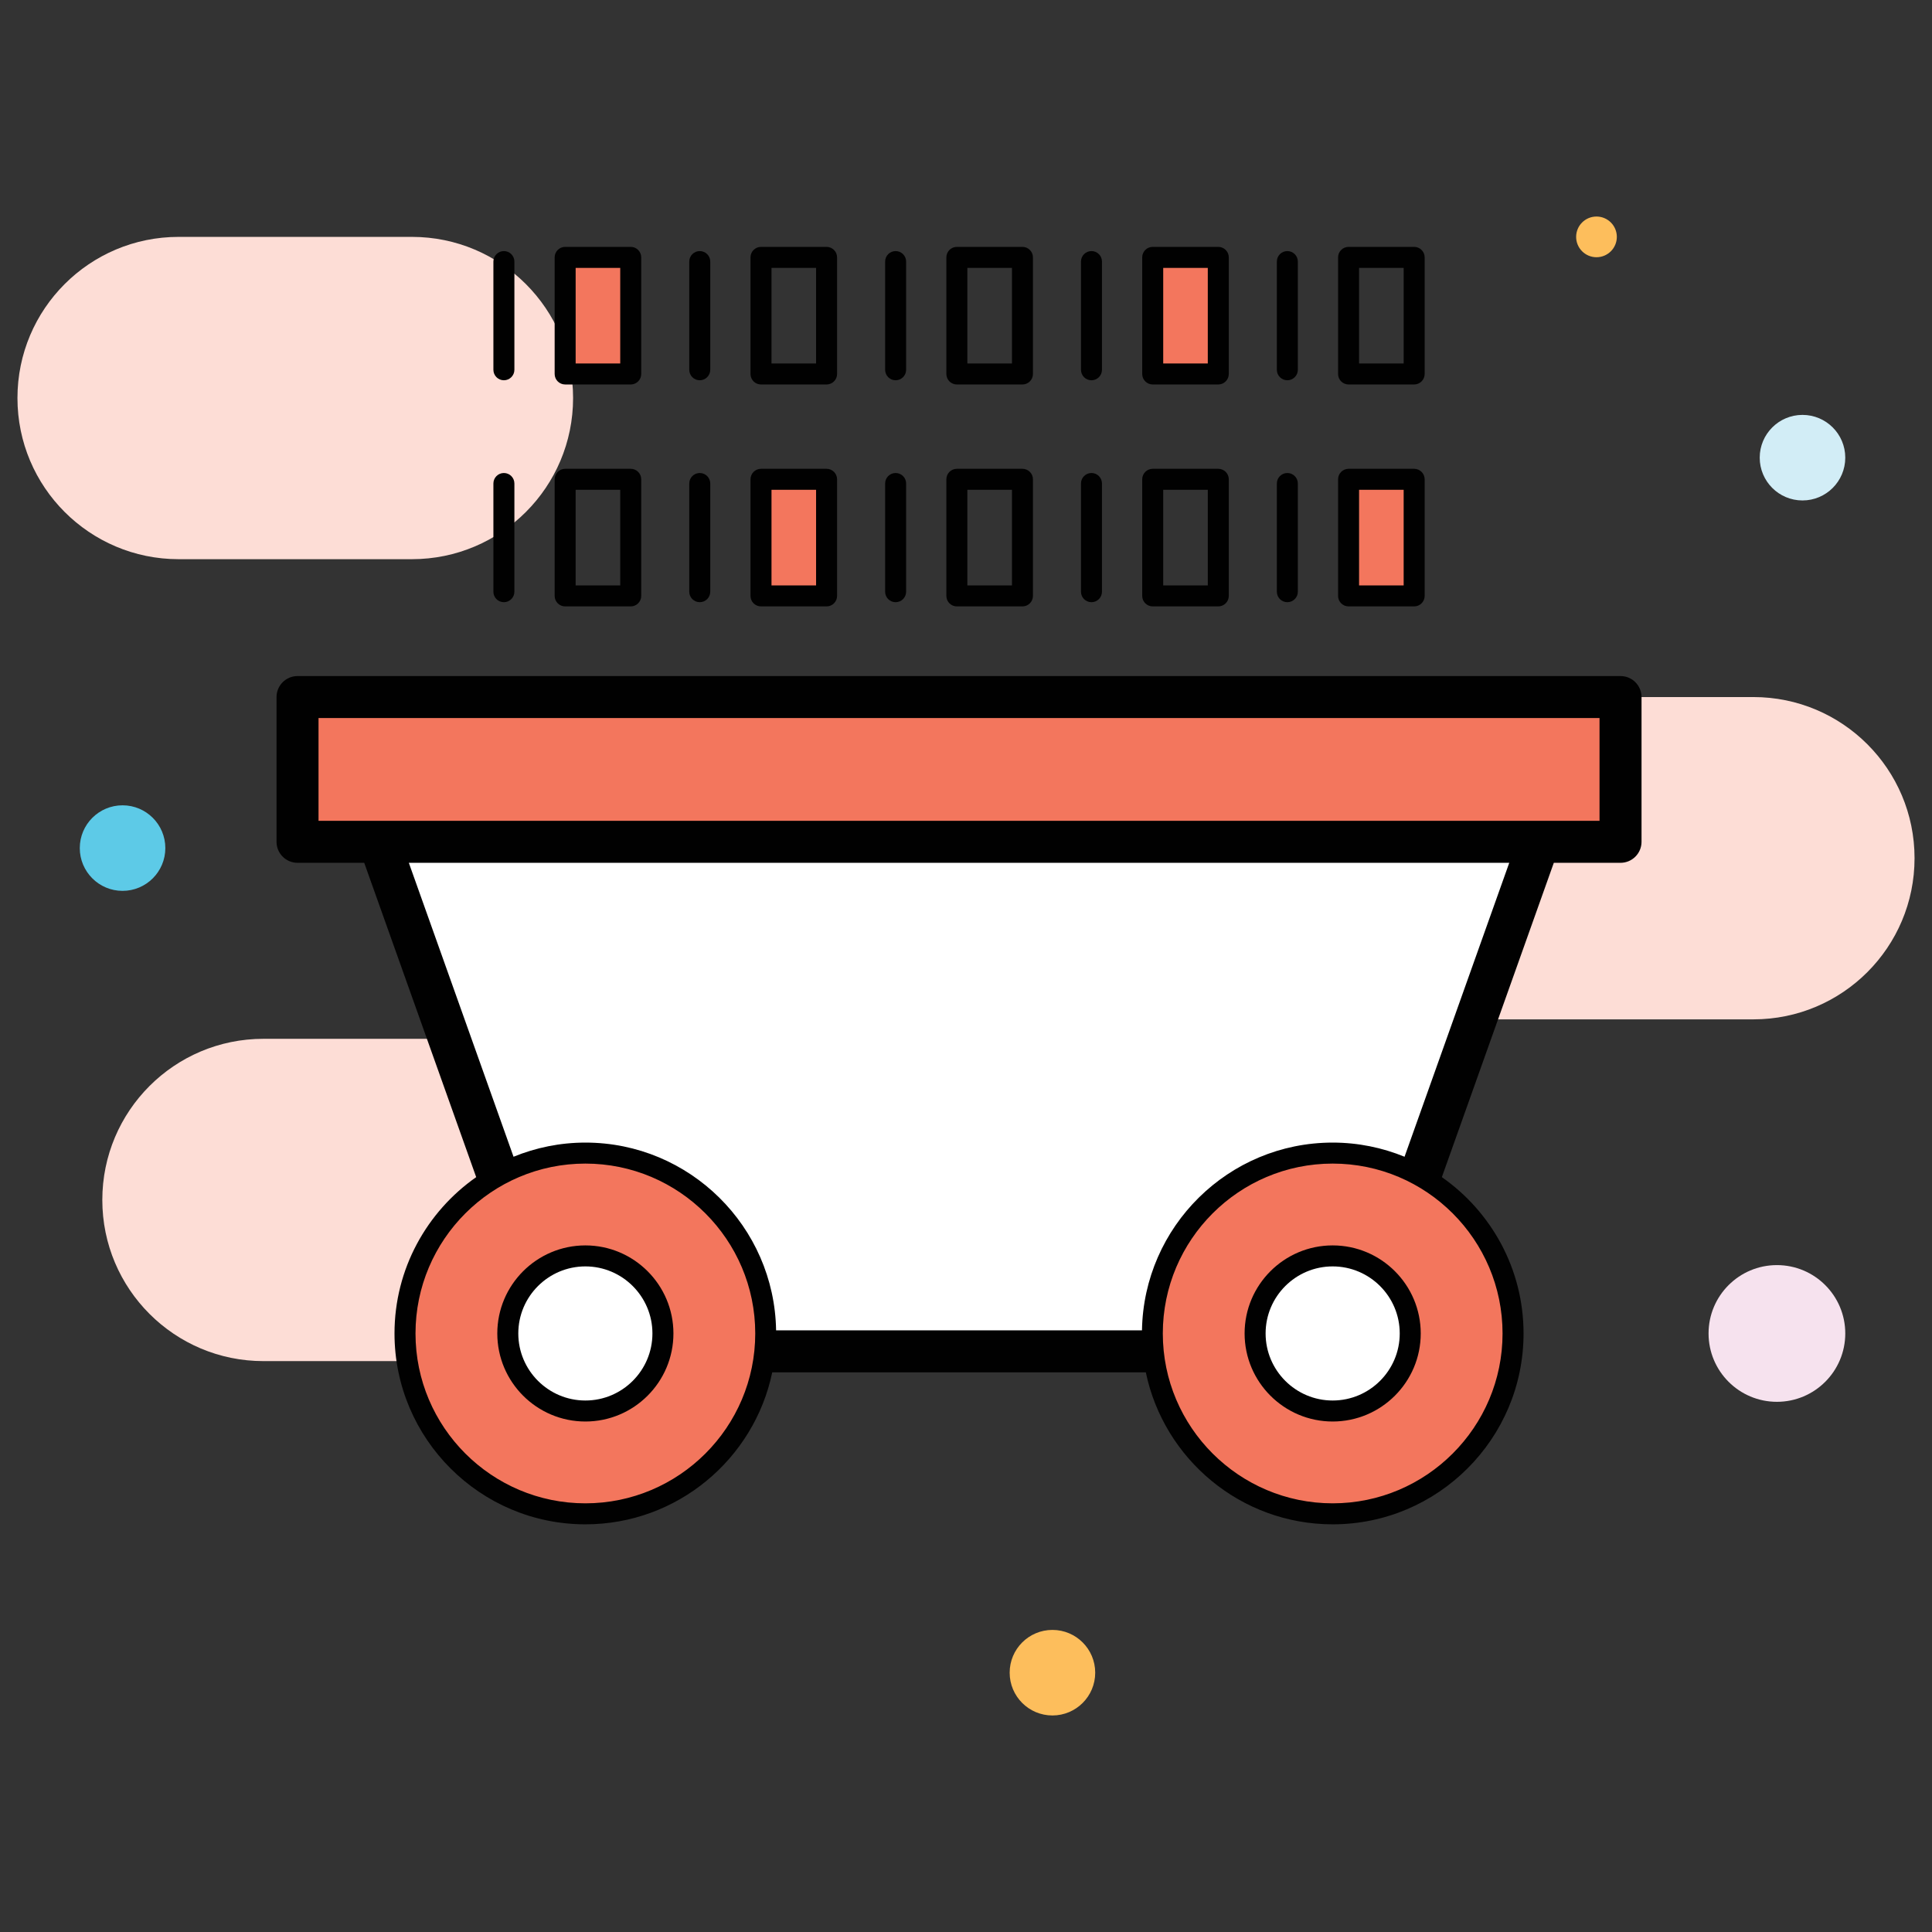 <svg xmlns="http://www.w3.org/2000/svg" enable-background="new 0 0 92 92" viewBox="0 0 92 92"><rect x="0" y="0" width="92" height="92" fill="#333333" stroke="none"/><path fill="#FDDDD6" d="M83.495 33.193H59.649c-4.238 0-7.674 3.436-7.674 7.674v0c0 4.238 3.436 7.674 7.674 7.674h23.846c4.238 0 7.674-3.436 7.674-7.674v-0C91.17 36.629 87.734 33.193 83.495 33.193zM47.204 49.467H12.546c-4.239 0-7.674 3.436-7.674 7.674s3.436 7.674 7.674 7.674h34.659c4.239 0 7.674-3.436 7.674-7.674S51.443 49.467 47.204 49.467zM19.616 26.628c4.239 0 7.674-3.436 7.674-7.674s-3.436-7.674-7.674-7.674H8.505c-4.239 0-7.674 3.436-7.674 7.674s3.436 7.674 7.674 7.674H19.616z"/><polygon fill="#FFF" points="64.643 64.35 26.693 64.35 18.05 40.086 73.286 40.086"/><rect width="63" height="6.893" x="14.168" y="33.193" fill="#F3765D"/><circle cx="27.875" cy="63.498" r="8.589" fill="#F3765D"/><circle cx="27.875" cy="63.498" r="3.693" fill="#FFF"/><circle cx="63.461" cy="63.498" r="8.589" fill="#F3765D"/><circle cx="63.461" cy="63.498" r="3.693" fill="#FFF"/><rect width="3.123" height="5.552" x="26.912" y="12.257" fill="#F3765D"/><rect width="3.123" height="5.552" x="54.891" y="12.257" fill="#F3765D"/><rect width="3.123" height="5.552" x="36.238" y="22.824" fill="#F3765D"/><rect width="3.123" height="5.552" x="64.218" y="22.824" fill="#F3765D"/><path fill="#010101" d="M77.168,32.193h-63c-0.552,0-1,0.448-1,1v6.893c0,0.552,0.448,1,1,1h3.176
						l5.332,14.968c-2.348,1.645-3.89,4.366-3.89,7.444c0,5.012,4.077,9.089,9.089,9.089
						c4.377,0,8.04-3.11,8.898-7.237h17.79c0.858,4.126,4.521,7.237,8.898,7.237
						c5.012,0,9.089-4.077,9.089-9.089c0-3.078-1.542-5.799-3.89-7.444l5.331-14.968h3.177
						c0.552,0,1-0.448,1-1v-6.893C78.168,32.641,77.72,32.193,77.168,32.193z M27.875,71.587
						c-4.46,0-8.089-3.628-8.089-8.089s3.629-8.089,8.089-8.089c4.46,0,8.089,3.628,8.089,8.089
						S32.335,71.587,27.875,71.587z M71.55,63.498c0,4.46-3.629,8.089-8.089,8.089
						c-4.46,0-8.089-3.628-8.089-8.089s3.629-8.089,8.089-8.089
						C67.921,55.409,71.55,59.037,71.55,63.498z M66.883,55.083
						c-1.057-0.432-2.211-0.674-3.422-0.674c-4.962,0-9.001,3.998-9.081,8.941h-17.423
						c-0.08-4.943-4.119-8.941-9.081-8.941c-1.211,0-2.365,0.243-3.422,0.674l-4.986-13.997h52.401
						L66.883,55.083z M76.168,39.086c-12.148,0-48.872,0-61,0v-4.893h61V39.086z"/><path fill="#010101" d="M27.875 59.305c-2.312 0-4.194 1.881-4.194 4.193 0 2.312 1.881 4.193 4.194 4.193s4.193-1.881 4.193-4.193C32.068 61.186 30.187 59.305 27.875 59.305zM27.875 66.691c-1.761 0-3.194-1.433-3.194-3.193 0-1.761 1.433-3.193 3.194-3.193 1.761 0 3.193 1.433 3.193 3.193C31.068 65.259 29.636 66.691 27.875 66.691zM59.267 63.498c0 2.312 1.881 4.193 4.193 4.193s4.194-1.881 4.194-4.193c0-2.312-1.881-4.193-4.194-4.193S59.267 61.186 59.267 63.498zM66.654 63.498c0 1.761-1.433 3.193-3.194 3.193-1.761 0-3.193-1.433-3.193-3.193 0-1.761 1.433-3.193 3.193-3.193C65.222 60.305 66.654 61.737 66.654 63.498zM23.995 18.108c.276 0 .5-.224.5-.5v-5.152c0-.276-.224-.5-.5-.5s-.5.224-.5.5v5.152C23.495 17.885 23.719 18.108 23.995 18.108zM26.912 18.308h3.123c.276 0 .5-.224.5-.5v-5.552c0-.276-.224-.5-.5-.5h-3.123c-.276 0-.5.224-.5.5v5.552C26.412 18.085 26.636 18.308 26.912 18.308zM27.412 12.757h2.123v4.552h-2.123V12.757zM33.322 18.108c.276 0 .5-.224.5-.5v-5.152c0-.276-.224-.5-.5-.5s-.5.224-.5.5v5.152C32.822 17.885 33.046 18.108 33.322 18.108zM36.238 18.308h3.123c.276 0 .5-.224.5-.5v-5.552c0-.276-.224-.5-.5-.5h-3.123c-.276 0-.5.224-.5.5v5.552C35.738 18.085 35.962 18.308 36.238 18.308zM36.738 12.757h2.123v4.552h-2.123V12.757zM42.649 18.108c.276 0 .5-.224.5-.5v-5.152c0-.276-.224-.5-.5-.5s-.5.224-.5.5v5.152C42.149 17.885 42.372 18.108 42.649 18.108zM45.565 18.308h3.123c.276 0 .5-.224.5-.5v-5.552c0-.276-.224-.5-.5-.5h-3.123c-.276 0-.5.224-.5.5v5.552C45.065 18.085 45.289 18.308 45.565 18.308zM46.065 12.757h2.123v4.552h-2.123V12.757zM51.975 18.108c.276 0 .5-.224.5-.5v-5.152c0-.276-.224-.5-.5-.5s-.5.224-.5.5v5.152C51.475 17.885 51.699 18.108 51.975 18.108zM54.891 18.308h3.123c.276 0 .5-.224.5-.5v-5.552c0-.276-.224-.5-.5-.5h-3.123c-.276 0-.5.224-.5.5v5.552C54.391 18.085 54.615 18.308 54.891 18.308zM55.391 12.757h2.123v4.552h-2.123V12.757zM61.302 18.108c.276 0 .5-.224.5-.5v-5.152c0-.276-.224-.5-.5-.5s-.5.224-.5.5v5.152C60.802 17.885 61.026 18.108 61.302 18.108zM64.218 18.308h3.123c.276 0 .5-.224.5-.5v-5.552c0-.276-.224-.5-.5-.5h-3.123c-.276 0-.5.224-.5.5v5.552C63.718 18.085 63.942 18.308 64.218 18.308zM64.718 12.757h2.123v4.552h-2.123V12.757zM23.995 28.676c.276 0 .5-.224.5-.5v-5.152c0-.276-.224-.5-.5-.5s-.5.224-.5.5v5.152C23.495 28.453 23.719 28.676 23.995 28.676zM26.912 28.876h3.123c.276 0 .5-.224.5-.5v-5.552c0-.276-.224-.5-.5-.5h-3.123c-.276 0-.5.224-.5.5v5.552C26.412 28.652 26.636 28.876 26.912 28.876zM27.412 23.324h2.123v4.552h-2.123V23.324zM33.322 28.676c.276 0 .5-.224.5-.5v-5.152c0-.276-.224-.5-.5-.5s-.5.224-.5.5v5.152C32.822 28.453 33.046 28.676 33.322 28.676zM36.238 28.876h3.123c.276 0 .5-.224.5-.5v-5.552c0-.276-.224-.5-.5-.5h-3.123c-.276 0-.5.224-.5.5v5.552C35.738 28.652 35.962 28.876 36.238 28.876zM36.738 23.324h2.123v4.552h-2.123V23.324zM42.649 28.676c.276 0 .5-.224.5-.5v-5.152c0-.276-.224-.5-.5-.5s-.5.224-.5.5v5.152C42.149 28.453 42.372 28.676 42.649 28.676zM45.565 28.876h3.123c.276 0 .5-.224.5-.5v-5.552c0-.276-.224-.5-.5-.5h-3.123c-.276 0-.5.224-.5.5v5.552C45.065 28.652 45.289 28.876 45.565 28.876zM46.065 23.324h2.123v4.552h-2.123V23.324zM51.975 28.676c.276 0 .5-.224.5-.5v-5.152c0-.276-.224-.5-.5-.5s-.5.224-.5.5v5.152C51.475 28.453 51.699 28.676 51.975 28.676zM54.891 28.876h3.123c.276 0 .5-.224.5-.5v-5.552c0-.276-.224-.5-.5-.5h-3.123c-.276 0-.5.224-.5.5v5.552C54.391 28.652 54.615 28.876 54.891 28.876zM55.391 23.324h2.123v4.552h-2.123V23.324zM61.302 28.676c.276 0 .5-.224.5-.5v-5.152c0-.276-.224-.5-.5-.5s-.5.224-.5.5v5.152C60.802 28.453 61.026 28.676 61.302 28.676zM64.218 28.876h3.123c.276 0 .5-.224.5-.5v-5.552c0-.276-.224-.5-.5-.5h-3.123c-.276 0-.5.224-.5.5v5.552C63.718 28.652 63.942 28.876 64.218 28.876zM64.718 23.324h2.123v4.552h-2.123V23.324z"/><circle cx="84.615" cy="63.498" r="3.255" fill="#F6E2EE"/><circle cx="50.116" cy="79.652" r="2.037" fill="#FDBE5C"/><circle cx="5.836" cy="40.385" r="2.037" fill="#5DCAE7"/><g><circle cx="76.023" cy="11.28" r=".969" fill="#FDBE5C"/></g><g><circle cx="85.833" cy="21.794" r="2.037" fill="#D2EDF6"/></g></svg>
